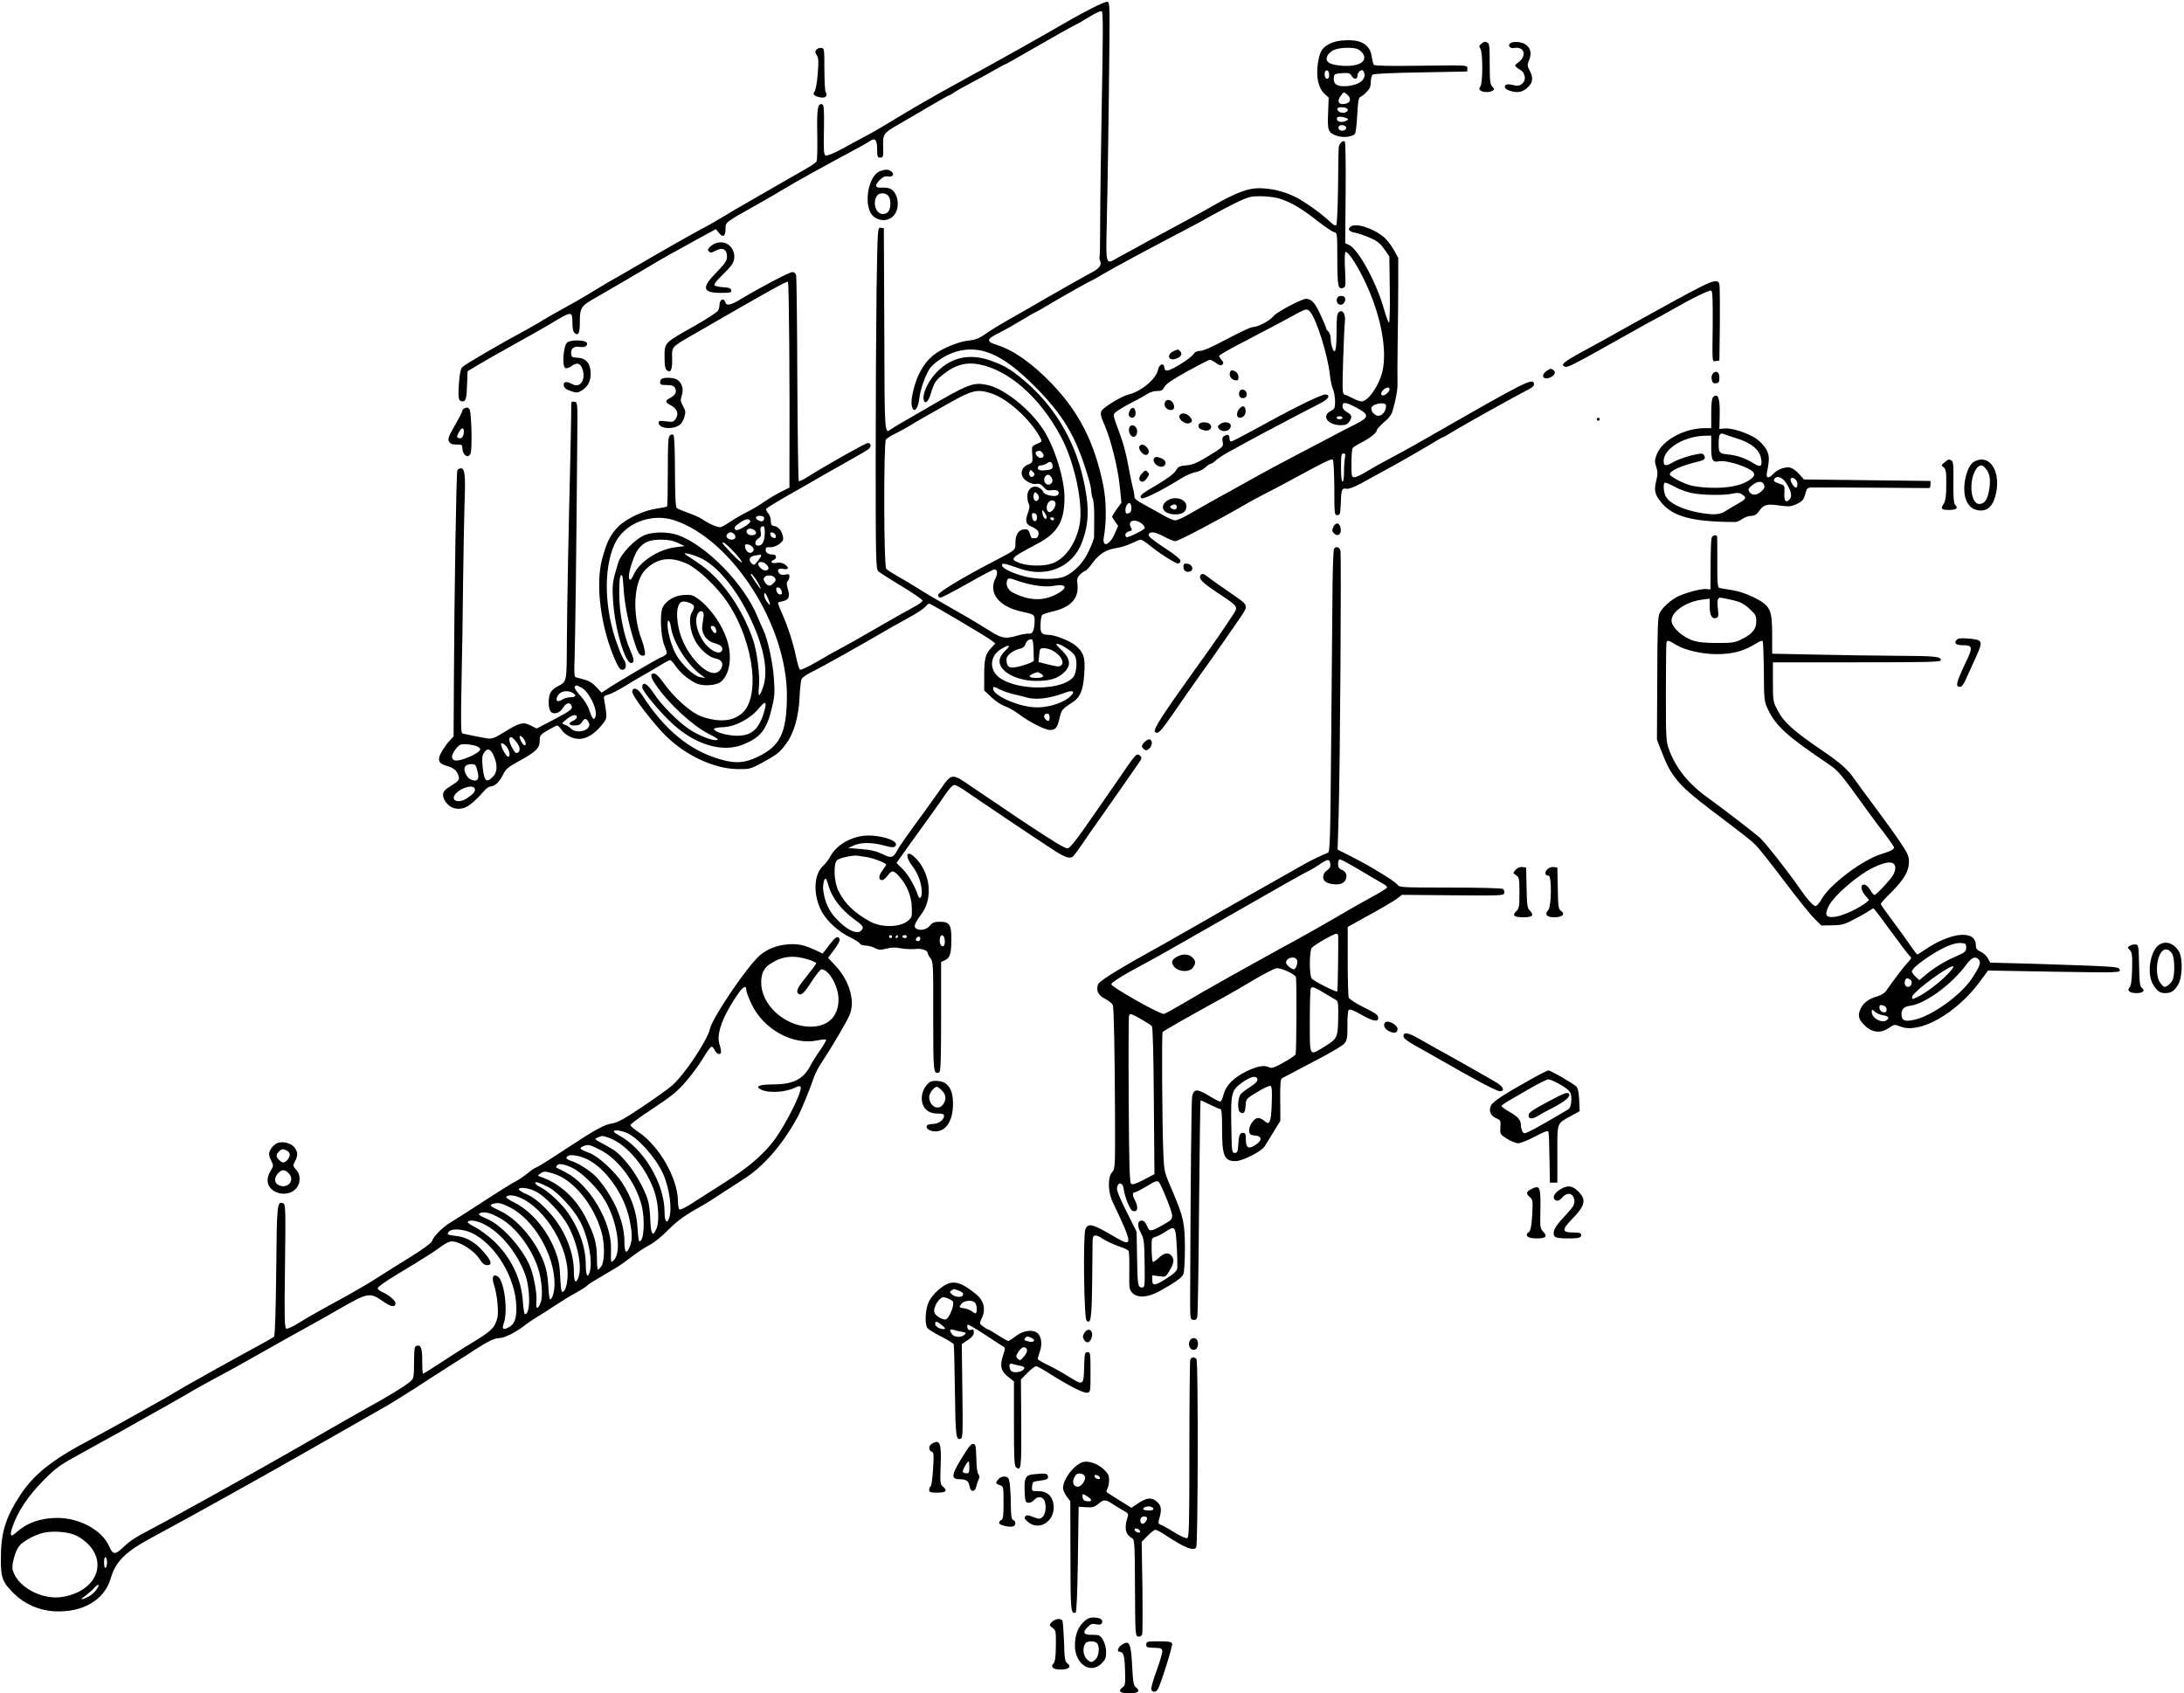 <?xml version="1.0" standalone="no"?>
<!DOCTYPE svg PUBLIC "-//W3C//DTD SVG 20010904//EN"
 "http://www.w3.org/TR/2001/REC-SVG-20010904/DTD/svg10.dtd">
<svg version="1.0" xmlns="http://www.w3.org/2000/svg"
 width="1469pt" height="1139pt" viewBox="0 0 1469 1139"
 preserveAspectRatio="xMidYMid meet">
<g transform="translate(0,1139) scale(0.1,-0.1)"
fill="#000000" stroke="none">
<path d="M7339 11332 c-52 -27 -112 -59 -134 -72 -210 -122 -471 -268 -730
-410 -184 -100 -360 -202 -495 -285 -47 -29 -123 -73 -170 -97 -47 -25 -120
-65 -163 -88 -43 -23 -84 -39 -93 -36 -13 5 -15 30 -12 173 2 136 0 167 -11
171 -31 10 -37 -24 -34 -200 2 -95 0 -178 -5 -185 -4 -6 -34 -27 -67 -46 -126
-72 -401 -230 -433 -249 -19 -10 -77 -45 -130 -77 -53 -32 -120 -70 -148 -84
-49 -25 -283 -158 -469 -267 -49 -29 -119 -69 -155 -89 -36 -21 -96 -57 -135
-81 -38 -24 -114 -67 -169 -97 -54 -29 -110 -62 -125 -71 -14 -10 -62 -38
-106 -62 -201 -108 -431 -243 -446 -260 -11 -12 -18 -48 -22 -109 -7 -101 -3
-121 24 -121 23 0 28 21 31 124 l3 79 60 36 c58 35 174 101 360 204 50 28 127
72 171 99 108 64 114 63 114 -11 0 -39 5 -63 15 -71 25 -21 35 -1 35 70 0 100
7 111 102 165 111 64 252 146 368 215 100 60 144 84 330 186 l115 63 21 -26
c27 -34 44 -23 44 27 0 46 -5 42 205 160 72 40 157 90 190 110 66 41 294 167
450 250 55 29 112 61 126 71 35 25 49 9 49 -58 0 -46 3 -53 20 -53 21 0 23 6
20 82 -2 71 5 83 78 126 37 21 133 78 214 125 81 48 150 87 154 87 3 0 18 8
32 19 15 10 70 41 122 68 52 28 124 67 158 87 35 20 66 36 69 36 2 0 64 35
136 77 147 85 339 193 344 193 2 0 37 21 79 46 53 32 79 43 86 36 8 -8 7 -190
-1 -604 -6 -326 -11 -694 -11 -817 0 -123 -2 -226 -4 -229 -3 -2 -1 -15 4 -28
12 -30 -8 -52 -72 -85 -24 -12 -146 -81 -273 -154 -126 -73 -246 -142 -265
-152 -80 -46 -118 -69 -165 -102 -39 -27 -64 -37 -112 -42 -61 -6 -166 -48
-224 -90 -58 -41 -108 -116 -134 -203 -26 -87 -31 -141 -15 -166 16 -24 37 11
44 74 8 60 37 144 67 193 26 41 110 97 178 117 163 48 312 -15 519 -221 201
-200 285 -339 367 -608 14 -44 25 -92 25 -107 0 -15 5 -39 11 -55 6 -15 10
-75 9 -133 -1 -58 -1 -113 -1 -123 0 -9 -15 -50 -34 -90 -35 -79 -99 -146
-165 -175 -48 -22 -187 -21 -270 1 -85 23 -150 55 -150 74 0 18 11 16 120 -22
179 -63 354 10 417 175 50 133 52 244 7 438 -59 256 -196 484 -390 648 -91 78
-140 107 -232 139 -138 48 -257 24 -354 -71 -58 -56 -102 -143 -96 -188 6 -40
31 -22 48 34 24 78 32 92 94 139 73 57 144 76 227 61 202 -37 411 -219 554
-485 95 -175 155 -468 125 -603 -28 -127 -99 -223 -186 -253 -56 -19 -160 -17
-216 4 -69 27 -64 32 117 128 139 73 185 151 185 312 0 127 -66 339 -143 458
-88 136 -262 275 -374 299 -98 21 -125 11 -443 -175 -63 -37 -131 -76 -150
-87 -19 -11 -44 -27 -55 -34 -46 -33 -45 -54 -47 669 l-3 682 -21 3 c-21 3
-21 2 -28 -415 -3 -230 -6 -747 -6 -1149 0 -681 2 -732 18 -747 9 -8 80 -54
157 -100 77 -47 140 -90 140 -97 0 -7 -27 -27 -60 -44 -49 -26 -247 -139 -401
-228 -16 -9 -56 -31 -89 -49 -33 -17 -106 -58 -163 -92 -61 -35 -107 -56 -112
-51 -5 5 -16 43 -25 84 -20 96 -56 207 -95 294 -17 38 -29 71 -27 73 3 2 15 6
28 8 44 9 54 28 39 80 -10 35 -10 49 -1 58 6 6 11 19 11 30 0 15 -5 17 -28 12
-20 -4 -33 -1 -41 9 -19 22 -4 36 29 29 36 -7 40 10 7 32 -16 10 -35 13 -55 9
-33 -7 -46 9 -17 20 22 8 18 36 -4 36 -33 0 -51 11 -51 32 0 15 6 19 28 17 17
-2 41 6 61 20 28 21 32 28 27 54 -8 38 -31 65 -60 69 -16 2 -21 10 -21 34 0
18 -8 41 -18 52 -11 12 -16 25 -13 30 3 5 68 45 143 88 76 43 190 108 253 145
63 36 150 85 193 109 42 23 87 50 99 59 21 18 18 41 -6 41 -14 0 -299 -161
-394 -222 -34 -22 -66 -38 -69 -34 -4 3 -8 311 -10 684 -1 372 -5 687 -8 700
-3 13 -13 22 -25 22 -20 0 -212 -101 -337 -176 -79 -49 -108 -54 -116 -24 -7
28 -37 15 -37 -17 0 -13 -4 -32 -10 -42 -5 -10 -75 -56 -156 -102 -208 -117
-204 -113 -204 -209 0 -58 4 -81 15 -90 26 -22 38 3 36 78 -2 81 -6 76 134
157 538 311 638 366 645 359 7 -7 13 -672 10 -1271 l0 -113 -61 -30 c-33 -17
-81 -46 -107 -64 -26 -19 -76 -49 -112 -67 -36 -18 -86 -47 -113 -65 -26 -18
-56 -36 -67 -39 -18 -6 -78 19 -130 55 -14 9 -54 27 -90 40 -36 13 -70 27 -77
32 -9 7 -12 75 -13 246 0 134 -4 240 -10 246 -6 6 -15 5 -24 -3 -12 -10 -14
-52 -14 -242 0 -127 -2 -232 -5 -235 -3 -3 -31 -9 -64 -14 -91 -12 -205 -65
-262 -120 -56 -56 -79 -103 -111 -220 -46 -174 -9 -461 88 -680 26 -59 37 -71
59 -63 17 7 17 43 -2 69 -8 12 -26 51 -39 89 -90 237 -99 512 -24 681 62 142
247 217 405 164 388 -129 757 -705 756 -1180 -1 -249 -44 -338 -197 -411 -86
-41 -147 -46 -242 -19 -210 57 -383 198 -537 438 -29 44 -59 53 -65 21 -4 -24
139 -212 227 -299 135 -133 326 -221 481 -223 82 -1 88 0 165 42 99 54 118 68
160 125 54 69 86 181 93 311 2 61 9 118 14 128 5 9 30 28 56 41 83 41 338 184
552 309 19 11 60 34 90 50 78 42 123 72 139 91 7 9 17 16 21 16 11 0 389 -224
420 -248 l25 -20 -27 -29 c-40 -42 -48 -74 -48 -185 l0 -102 48 -45 c26 -26
66 -52 89 -60 23 -8 67 -32 97 -55 69 -52 176 -106 207 -106 39 0 50 14 65 76
13 59 18 65 84 107 56 36 76 84 83 194 8 111 -3 145 -61 193 -38 31 -138 70
-181 70 -45 0 -55 14 -52 72 1 29 6 57 11 62 4 4 36 15 70 23 122 28 178 88
167 182 -4 37 -1 48 19 68 13 12 28 23 33 23 6 0 29 25 51 55 45 61 91 89 165
100 27 4 71 18 97 31 26 13 53 24 61 24 7 0 31 -15 53 -33 61 -51 178 -127
197 -127 10 0 17 8 17 18 0 11 -39 43 -110 89 -80 53 -108 76 -104 88 9 23 45
18 105 -15 30 -16 63 -30 74 -30 21 0 280 136 485 255 36 20 94 52 130 70 36
18 101 52 145 76 242 132 291 156 300 147 5 -5 9 -87 10 -191 0 -175 1 -182
20 -182 18 0 20 8 23 70 3 102 7 113 36 108 16 -4 51 9 103 37 43 24 101 55
128 70 83 44 276 154 348 198 37 23 70 42 74 42 3 0 38 20 77 44 73 44 417
236 494 275 30 15 42 27 40 39 -9 42 -37 28 -803 -411 -38 -22 -111 -61 -161
-88 -50 -26 -121 -66 -158 -88 -36 -23 -75 -41 -86 -41 -19 0 -20 7 -20 93 0
50 4 97 8 103 4 6 27 21 52 34 61 30 110 68 110 85 0 7 22 31 48 54 33 27 52
52 59 78 23 78 35 149 33 188 -1 22 -1 141 1 265 2 124 4 304 4 400 l0 175
-29 53 c-17 29 -45 67 -63 83 -73 63 -191 102 -228 75 -24 -18 -12 -34 33 -42
20 -4 65 -19 98 -34 48 -21 69 -38 95 -76 l34 -49 3 -222 c2 -123 -1 -223 -5
-223 -5 0 -21 44 -36 97 -50 176 -171 397 -234 426 l-25 11 3 338 c2 186 -1
341 -5 345 -13 14 -41 -14 -42 -43 -1 -16 -3 -136 -4 -266 -2 -131 -7 -243
-11 -250 -6 -9 -17 -4 -41 19 -60 57 -182 144 -243 172 -77 36 -153 54 -235
55 -74 1 -154 -29 -301 -112 -46 -27 -122 -69 -169 -94 -184 -98 -447 -242
-488 -265 -74 -44 -74 -45 -68 219 6 254 14 771 18 1218 3 257 1 285 -13 288
-9 2 -59 -19 -110 -46z m1264 -1277 c75 -22 155 -69 257 -150 52 -41 104 -75
115 -77 19 -3 20 -11 20 -180 0 -183 5 -208 41 -194 15 6 16 19 11 121 -4 67
-2 117 3 120 13 8 65 -66 116 -168 119 -235 170 -492 130 -645 -25 -94 -96
-192 -138 -192 -10 0 -36 9 -56 20 -20 10 -45 22 -56 25 -17 5 -18 17 -12 228
4 122 9 240 12 262 6 51 -15 86 -40 66 -13 -11 -16 -35 -16 -130 0 -127 -10
-164 -29 -110 -6 17 -11 47 -11 64 0 18 -7 38 -15 45 -8 7 -15 17 -15 22 0 6
-18 47 -39 93 -37 80 -60 105 -97 105 -28 0 -198 -90 -218 -116 -22 -30 -106
-74 -139 -74 -14 0 -91 -36 -173 -80 -96 -51 -160 -80 -180 -80 -22 0 -36 -7
-47 -23 -17 -26 -139 -103 -172 -109 -15 -2 -21 3 -23 20 -5 35 -35 23 -43
-16 -12 -61 -116 -147 -199 -166 -45 -10 -171 -87 -181 -110 -9 -19 -5 -37 20
-94 43 -98 90 -287 103 -415 l11 -108 -31 -43 c-18 -25 -32 -47 -32 -51 0 -3
9 -18 21 -34 l20 -28 -24 -55 c-35 -79 -86 -93 -72 -19 18 102 17 240 -4 345
-57 285 -161 491 -344 683 -133 138 -258 227 -372 263 -75 23 -71 39 21 84 30
15 96 52 145 82 49 30 92 54 95 54 2 0 37 20 77 44 88 53 288 166 294 166 2 0
45 24 96 54 83 48 238 132 547 294 58 30 135 72 171 93 37 21 109 59 160 84
85 41 99 45 168 45 42 0 98 -7 124 -15z m209 -762 c42 -47 119 -292 133 -423
3 -35 13 -80 21 -98 8 -19 14 -56 14 -83 0 -44 -3 -50 -30 -64 -64 -33 -19
-95 69 -95 30 0 44 6 55 22 23 32 20 47 -14 66 -19 11 -30 25 -30 40 0 31 23
28 95 -11 87 -46 85 -64 -7 -110 -40 -20 -134 -68 -208 -108 -74 -39 -189 -99
-255 -134 -66 -34 -174 -93 -240 -130 -66 -37 -169 -95 -229 -127 -60 -33
-142 -80 -183 -104 -41 -24 -85 -44 -98 -44 -12 0 -48 15 -78 33 -30 17 -87
49 -126 70 -54 29 -71 42 -71 59 0 12 -4 35 -9 52 -5 17 -19 84 -31 149 -11
65 -34 155 -51 200 -58 157 -56 147 -29 169 14 11 59 38 100 59 41 21 89 47
105 58 17 12 46 21 67 21 30 0 39 5 50 27 9 20 53 49 153 105 77 42 146 78
153 78 7 0 26 -10 42 -22 23 -17 33 -19 42 -10 9 9 8 16 -5 30 -9 10 -17 23
-17 28 0 5 60 40 133 78 186 97 334 175 392 208 59 32 67 33 87 11z m523 -543
c-10 -11 -24 -20 -32 -20 -21 0 -15 27 9 44 30 22 48 3 23 -24z m-2673 -4
c111 -33 270 -177 337 -304 11 -21 9 -24 -24 -38 -36 -15 -36 -15 -32 -70 4
-54 4 -55 -29 -69 -38 -15 -52 -51 -35 -84 16 -28 66 -53 94 -46 16 4 29 -1
46 -21 19 -22 29 -25 57 -21 36 6 58 -13 38 -33 -16 -16 -92 1 -97 21 -3 10
-17 24 -31 30 -39 18 -76 -10 -76 -57 0 -19 4 -44 10 -54 7 -13 5 -31 -7 -63
-20 -54 -13 -74 31 -92 18 -8 36 -21 39 -30 8 -21 -2 -45 -19 -45 -8 0 -17 0
-21 -1 -4 0 -11 14 -16 30 -6 24 -13 31 -32 31 -41 0 -65 -33 -65 -88 0 -54 6
-48 -139 -124 -221 -115 -381 -212 -381 -230 0 -10 7 -18 16 -18 8 0 90 43
182 95 92 52 173 95 180 95 21 0 25 -26 8 -59 -51 -98 23 -193 177 -225 84
-18 87 -20 86 -64 -2 -64 -13 -87 -39 -84 -13 1 -47 -4 -76 -13 -82 -24 -106
-20 -189 33 -108 67 -174 106 -302 178 -61 35 -142 83 -180 107 -37 24 -98 60
-135 81 -36 20 -71 43 -77 50 -17 20 -18 851 -2 870 7 8 35 26 64 40 29 14 70
37 92 50 22 14 67 40 100 59 33 19 108 61 166 94 156 88 190 97 281 69z m2660
-96 c-4 -36 -35 -64 -61 -55 -24 7 -45 40 -35 56 9 16 46 28 74 26 20 -2 24
-7 22 -27z m-292 -70 c0 -5 -9 -10 -20 -10 -11 0 -20 5 -20 10 0 6 9 10 20 10
11 0 20 -4 20 -10z m-2022 -232 c18 -18 14 -38 -8 -38 -23 0 -46 36 -27 43 19
8 22 8 35 -5z m2038 -39 c-3 -17 -6 -60 -6 -95 0 -36 -4 -64 -10 -64 -6 0 -10
38 -10 95 0 81 2 95 16 95 13 0 15 -7 10 -31z m-1966 -60 c0 -12 -11 -18 -37
-21 -21 -3 -44 -3 -50 0 -22 7 -14 32 10 32 12 0 31 7 41 15 22 16 36 6 36
-26z m-128 -61 c-9 -9 -15 -9 -23 -1 -7 7 -9 20 -5 29 6 16 8 16 23 1 13 -13
15 -19 5 -29z m121 -10 c14 -21 2 -48 -22 -48 -24 0 -37 36 -20 56 14 17 28
14 42 -8z m-86 -142 c-4 -9 -11 -16 -17 -16 -15 0 -24 26 -16 47 6 15 8 15 23
1 9 -9 13 -24 10 -32z m113 -35 c0 -26 -29 -61 -45 -55 -20 8 -19 48 0 68 19
18 45 11 45 -13z m510 -30 c0 -20 -6 -30 -20 -34 -16 -4 -20 0 -20 22 0 29 18
54 32 45 4 -3 8 -18 8 -33z m-570 -59 c0 -27 -25 -5 -28 24 -3 28 -3 28 12 9
8 -11 16 -26 16 -33z m-65 -2 c0 -36 -29 -33 -33 3 -3 23 0 28 15 25 12 -2 18
-12 18 -28z m-1835 -4 c0 -8 -4 -18 -10 -21 -13 -8 -52 14 -45 26 10 15 55 11
55 -5z m1950 -6 c0 -5 -4 -10 -9 -10 -6 0 -13 5 -16 10 -3 6 1 10 9 10 9 0 16
-4 16 -10z m-2043 -16 c5 -14 -83 -67 -97 -59 -18 11 -11 24 28 50 38 26 62
29 69 9z m2616 -5 c22 -12 37 -28 37 -41 0 -11 -116 -68 -124 -61 -14 14 -5
33 18 39 21 5 23 9 14 24 -24 39 10 62 55 39z m-2519 -80 c-3 -55 -16 -79 -45
-79 -26 0 -24 32 2 48 16 10 20 20 16 42 -6 29 -1 40 18 40 7 0 10 -18 9 -51z
m-62 17 c10 -16 -1 -26 -28 -26 -28 0 -44 28 -24 40 15 9 41 2 52 -14z m-142
-21 c14 -17 5 -35 -19 -35 -26 0 -44 23 -29 38 16 16 33 15 48 -3z m278 -9 c3
-13 -1 -17 -14 -14 -11 2 -20 11 -22 22 -3 13 1 17 14 14 11 -2 20 -11 22 -22z
m-285 -105 c32 -33 57 -65 57 -73 0 -7 -29 18 -65 55 -36 38 -65 70 -65 73 0
15 24 -3 73 -55z m131 27 c8 -13 7 -21 -2 -30 -17 -17 -46 1 -50 31 -3 18 1
22 19 19 12 -2 27 -11 33 -20z m56 -55 c0 -5 -11 -21 -24 -38 -23 -28 -26 -29
-42 -13 -22 22 -12 46 23 51 15 2 31 5 36 6 4 0 7 -2 7 -6z m34 -59 c20 -20
20 -33 1 -41 -18 -6 -55 23 -55 44 0 18 35 17 54 -3z m-56 -123 c13 -23 21
-41 18 -41 -5 0 -66 88 -66 97 0 13 27 -19 48 -56z m112 34 c10 -13 10 -19 -5
-35 -23 -26 -40 -25 -59 2 -11 16 -13 25 -4 35 14 18 53 16 68 -2z m1641 -24
c87 -29 179 -42 234 -32 94 18 102 -15 15 -59 -89 -45 -184 -40 -291 16 -29
15 -46 52 -35 79 7 19 12 19 77 -4z m-1593 -69 c3 -19 -1 -23 -15 -20 -10 2
-19 14 -21 26 -3 19 1 23 15 20 10 -2 19 -14 21 -26z m-92 -47 c19 -47 17 -55
-6 -25 -18 23 -27 60 -14 60 3 0 12 -16 20 -35z m1786 -340 c0 -36 1 -70 2
-77 1 -13 -104 -48 -145 -48 -28 0 -39 15 -39 56 0 27 44 60 92 71 16 3 30 14
34 27 7 23 22 36 42 36 8 0 12 -20 14 -65z m220 6 c26 -16 51 -39 57 -50 19
-34 13 -115 -9 -144 -71 -90 -362 -96 -491 -10 -78 52 -75 151 7 199 55 32 67
26 25 -13 -17 -15 -34 -42 -37 -59 -14 -74 106 -144 246 -144 92 0 144 16 186
56 53 50 45 97 -30 165 -42 38 -14 38 46 0z m-85 -21 c44 -27 70 -67 56 -89
-12 -18 -25 -18 -103 2 l-55 14 4 39 c1 21 5 42 8 47 8 14 58 7 90 -13z m-86
-151 c11 -5 17 -14 14 -20 -8 -12 -82 -12 -89 0 -5 7 22 23 52 30 2 1 12 -4
23 -10z m-273 -108 c20 -10 62 -24 92 -31 30 -7 68 -16 84 -21 62 -19 158 -7
258 31 60 23 75 7 29 -31 -53 -44 -159 -73 -240 -66 -115 9 -271 81 -271 124
0 17 4 17 48 -6z m332 -186 c0 -28 -12 -32 -30 -10 -14 16 -6 35 16 35 8 0 14
-10 14 -25z"/>
<path d="M8994 9385 c-9 -23 3 -45 25 -45 20 0 37 32 26 50 -9 15 -45 12 -51
-5z"/>
<path d="M7893 9028 c-46 -22 -37 -65 10 -53 37 10 53 31 37 50 -14 17 -17 17
-47 3z"/>
<path d="M8273 8884 c-8 -22 9 -48 36 -52 17 -3 21 2 21 22 0 15 -8 30 -19 36
-26 14 -31 13 -38 -6z"/>
<path d="M8337 8756 c-10 -26 4 -47 27 -44 15 2 21 10 21 28 0 29 -38 41 -48
16z"/>
<path d="M8765 8674 c-131 -66 -160 -82 -362 -192 -62 -34 -117 -62 -123 -62
-5 0 -10 8 -10 18 0 27 -10 33 -32 21 -16 -8 -19 -17 -14 -42 6 -31 4 -33 -92
-92 -78 -48 -108 -61 -151 -65 -47 -4 -57 -9 -71 -34 -10 -19 -52 -51 -115
-89 -118 -69 -134 -82 -118 -98 11 -11 138 52 271 135 30 19 71 36 92 40 22 3
51 17 66 31 15 14 32 25 37 25 6 0 22 11 36 24 15 13 49 36 76 51 133 74 381
206 470 252 55 28 125 64 155 80 56 28 72 56 35 60 -11 1 -78 -27 -150 -63z"/>
<path d="M7836 8685 c-8 -22 3 -43 26 -51 30 -9 44 10 30 41 -13 28 -46 34
-56 10z"/>
<path d="M8337 8642 c-23 -26 -22 -62 2 -62 25 0 43 24 39 51 -4 30 -21 34
-41 11z"/>
<path d="M7598 8626 c-8 -20 -8 -30 0 -38 19 -19 44 -1 40 29 -4 36 -25 40
-40 9z"/>
<path d="M7933 8593 c-8 -21 33 -55 60 -51 29 4 32 23 8 47 -25 25 -59 27 -68
4z"/>
<path d="M8063 8534 c-7 -19 4 -31 38 -39 33 -8 58 17 39 40 -17 20 -69 19
-77 -1z"/>
<path d="M8205 8536 c-16 -12 -17 -16 -6 -30 17 -20 55 -21 71 -1 30 36 -24
61 -65 31z"/>
<path d="M7595 8510 c-8 -26 12 -62 33 -58 21 4 28 44 12 64 -17 20 -38 18
-45 -6z"/>
<path d="M7663 8385 c-6 -18 23 -55 44 -55 22 0 27 29 8 50 -22 24 -43 26 -52
5z"/>
<path d="M7767 8313 c-26 -25 21 -74 57 -60 19 8 21 31 4 45 -19 14 -53 23
-61 15z"/>
<path d="M7681 8206 c-25 -26 -23 -56 3 -56 9 0 23 12 32 26 15 22 15 27 2 40
-12 13 -17 11 -37 -10z"/>
<path d="M7846 8019 c-51 -40 -18 -89 61 -89 47 0 73 19 73 55 0 51 -85 73
-134 34z m69 -39 c0 -18 -16 -22 -35 -10 -13 9 -13 11 0 20 19 12 35 8 35 -10z"/>
<path d="M8955 11101 c-53 -24 -72 -47 -84 -101 -24 -103 -9 -197 37 -240 l29
-26 -4 -105 c-5 -119 0 -132 61 -153 40 -14 99 -7 119 13 6 6 13 63 16 128 5
91 9 117 21 121 8 3 27 18 42 33 21 21 28 37 28 67 0 22 6 44 13 50 7 6 132
12 322 15 171 3 311 6 313 6 1 1 2 10 2 22 0 21 -1 21 -310 17 -210 -3 -314
-1 -319 6 -5 6 -11 32 -15 57 -7 50 -32 80 -79 98 -45 17 -147 13 -192 -8z
m178 -42 c14 -6 30 -21 37 -34 29 -54 -42 -88 -158 -76 -76 8 -101 28 -84 65
6 14 26 32 44 40 40 17 128 20 161 5z m-193 -175 c0 -15 -6 -24 -15 -24 -15 0
-21 40 -9 53 12 11 24 -3 24 -29z m238 7 c7 -45 -56 -81 -139 -81 -53 0 -73
19 -67 63 3 19 10 22 55 25 44 3 53 0 63 -17 13 -26 40 -27 40 -3 0 21 20 44
35 39 5 -2 11 -14 13 -26z m-116 -138 c35 -31 18 -63 -33 -63 -28 0 -34 25
-12 54 22 30 22 30 45 9z m3 -103 c0 -19 -41 -25 -60 -10 -22 18 -8 32 28 28
20 -2 32 -8 32 -18z m-1 -58 c12 -7 -15 -22 -41 -22 -24 0 -38 14 -28 30 6 9
47 4 69 -8z m-9 -62 c0 -18 -33 -26 -47 -12 -6 6 -7 15 -3 22 10 16 50 8 50
-10z"/>
<path d="M9964 11096 c-16 -13 -17 -18 -6 -35 7 -13 12 -59 12 -126 0 -67 -5
-113 -12 -125 -11 -17 -10 -22 2 -30 19 -12 61 -12 80 0 12 8 12 11 -3 28 -14
16 -17 40 -17 154 0 115 -2 137 -16 142 -20 8 -17 8 -40 -8z"/>
<path d="M10160 11100 c-22 -13 -5 -38 23 -33 67 13 89 -48 35 -92 -32 -25
-33 -26 -13 -41 11 -8 25 -18 32 -22 6 -4 14 -19 18 -34 9 -37 -26 -73 -63
-63 -50 12 -66 10 -70 -6 -2 -11 8 -20 29 -28 50 -17 85 -13 117 14 41 34 48
68 23 116 -19 37 -20 42 -5 77 18 45 8 83 -28 105 -26 16 -77 20 -98 7z"/>
<path d="M5491 11056 c-10 -12 -9 -19 3 -38 12 -19 13 -41 6 -126 -4 -56 -14
-109 -21 -118 -15 -19 -4 -30 39 -39 34 -7 52 11 35 37 -4 7 -8 76 -8 153 0
134 -1 140 -21 143 -11 2 -26 -4 -33 -12z"/>
<path d="M5920 10239 c-86 -32 -116 -248 -43 -306 50 -40 120 -28 148 27 28
55 11 136 -36 160 -11 6 -36 10 -56 8 -47 -4 -53 14 -16 51 22 21 36 28 55 24
33 -6 47 15 23 34 -21 15 -39 15 -75 2z m54 -165 c19 -19 20 -82 2 -106 -14
-19 -43 -23 -62 -10 -33 22 -40 85 -13 118 15 19 54 18 73 -2z"/>
<path d="M4783 9736 c-23 -20 -26 -27 -15 -37 10 -11 19 -10 46 5 46 25 76 9
76 -39 0 -29 -11 -45 -70 -106 -103 -104 -96 -139 28 -139 65 0 73 2 70 18 -2
13 -15 18 -53 20 -28 2 -54 7 -59 13 -6 5 11 28 45 61 29 28 62 63 71 77 43
63 0 151 -72 151 -27 0 -48 -8 -67 -24z"/>
<path d="M11420 9451 c-52 -26 -219 -117 -370 -201 -151 -85 -333 -186 -404
-224 -130 -71 -152 -90 -121 -102 19 -8 52 9 388 198 125 70 229 128 231 128
2 0 41 22 87 48 148 85 268 144 280 137 8 -5 10 -72 9 -229 -3 -269 -5 -248
23 -244 l22 3 3 245 c1 135 0 255 -3 268 -8 33 -38 28 -145 -27z"/>
<path d="M3816 9087 c-27 -19 -37 -164 -13 -173 9 -3 28 3 42 14 36 28 63 18
75 -28 19 -69 -20 -122 -70 -94 -39 21 -62 18 -58 -8 2 -17 15 -27 46 -38 38
-13 46 -13 69 0 47 27 68 66 66 122 -2 65 -33 100 -90 102 -32 1 -39 5 -41 24
-5 35 17 55 53 49 38 -6 60 5 52 27 -8 20 -105 22 -131 3z"/>
<path d="M10402 8894 c-40 -28 -24 -62 22 -44 32 12 44 38 25 51 -19 12 -21
11 -47 -7z"/>
<path d="M11520 8876 c-7 -10 -10 -26 -6 -42 5 -19 12 -25 29 -22 18 2 22 9
22 38 0 39 -23 52 -45 26z"/>
<path d="M4453 8843 c-7 -2 -13 -13 -13 -24 0 -16 7 -19 45 -19 34 0 47 -5 55
-19 14 -26 3 -49 -31 -67 -37 -19 -37 -30 1 -49 44 -23 57 -57 36 -90 -16 -24
-21 -25 -66 -19 -42 5 -50 4 -50 -9 0 -36 78 -49 130 -22 20 10 33 28 42 56
11 37 10 46 -8 78 -17 31 -19 41 -8 71 14 41 2 83 -29 105 -21 14 -78 19 -104
8z"/>
<path d="M11522 8718 c-8 -8 -12 -47 -12 -110 l0 -98 -43 0 c-137 0 -287 -81
-323 -176 -15 -39 -15 -50 -4 -84 11 -33 11 -50 0 -94 -15 -65 -10 -91 31
-142 78 -99 212 -135 502 -135 9 0 30 9 46 20 16 12 43 21 59 21 23 0 36 8 52
30 34 47 51 52 137 40 70 -9 80 -8 120 11 37 18 45 28 55 65 11 40 15 44 43
45 68 1 752 -3 775 -4 20 -2 25 3 25 23 l0 25 -426 5 -425 5 -33 37 c-17 20
-45 39 -60 43 -34 7 -88 -13 -115 -44 -30 -33 -50 -28 -41 12 18 89 17 115 -6
157 -13 22 -43 54 -67 70 -58 38 -162 72 -209 68 l-38 -3 2 94 c3 113 -12 152
-45 119z m167 -279 c91 -29 146 -75 156 -132 11 -55 -4 -64 -51 -33 -49 32
-113 54 -168 59 -60 5 -66 12 -66 67 0 67 7 81 33 71 12 -5 55 -19 96 -32z
m-179 -57 c0 -87 9 -104 51 -95 36 7 119 -13 187 -44 69 -32 68 -57 -3 -95
-62 -33 -167 -46 -288 -36 -70 6 -103 15 -155 40 -37 18 -68 38 -70 45 -7 24
72 60 197 90 37 9 46 20 32 42 -8 13 -19 13 -83 -2 -40 -10 -93 -29 -117 -42
-57 -33 -71 -32 -71 4 0 83 137 167 278 170 l42 1 0 -78z m504 -241 c33 -51
41 -87 26 -106 -26 -32 -41 -18 -38 37 3 51 2 53 -29 63 -39 13 -47 20 -38 34
15 25 55 11 79 -28z m76 -6 c0 -14 -4 -25 -10 -25 -14 0 -43 48 -35 60 11 18
45 -8 45 -35z m-718 -60 c71 -16 222 -19 283 -5 31 7 45 6 63 -6 32 -21 28
-30 -25 -60 -27 -15 -64 -37 -84 -50 -41 -28 -85 -30 -191 -10 -110 22 -189
61 -214 108 -14 24 -18 80 -8 91 4 3 30 -7 60 -23 29 -17 81 -37 116 -45z
m494 53 c5 -17 0 -28 -21 -45 -31 -27 -63 -27 -79 0 -9 15 -6 22 19 43 38 30
71 31 81 2z"/>
<path d="M3842 8658 c1 -18 -2 -159 -5 -313 -14 -571 -22 -988 -24 -1255 -2
-305 3 -281 -72 -322 -17 -9 -36 -29 -41 -43 -14 -37 -12 -98 3 -120 19 -25
64 -12 85 25 19 33 46 39 56 13 9 -23 -3 -32 -126 -97 l-108 -56 -41 20 c-50
26 -73 20 -180 -46 -62 -38 -80 -45 -109 -41 -39 6 -148 28 -169 33 -11 4 -12
59 -7 327 4 177 9 494 11 703 3 210 7 450 10 533 7 175 1 221 -25 221 -10 0
-21 -7 -24 -16 -7 -18 -20 -822 -23 -1403 l-2 -384 -24 -26 c-14 -14 -37 -46
-52 -70 -36 -59 -29 -86 28 -102 50 -14 73 -34 82 -71 6 -24 1 -30 -49 -62
-47 -30 -56 -41 -56 -64 0 -34 37 -78 74 -88 64 -16 110 11 205 119 13 15 31
27 41 27 27 0 60 31 84 80 18 37 34 51 106 90 116 64 140 88 140 137 0 36 3
40 54 71 30 17 59 32 64 32 5 0 17 -11 26 -25 25 -38 75 -65 121 -65 50 0 101
31 150 90 35 42 37 48 31 95 -3 27 -9 62 -12 77 -5 24 -2 28 28 36 19 5 65 29
103 52 39 24 99 60 135 80 36 20 88 51 116 68 28 18 56 32 61 32 6 0 23 -18
38 -41 31 -44 81 -87 134 -114 45 -23 141 -17 172 11 55 48 73 155 45 259 -29
109 -113 233 -200 297 -36 26 -47 29 -98 26 -60 -4 -115 -36 -140 -81 -21 -38
-15 -193 10 -257 21 -51 21 -56 5 -67 -9 -7 -20 -13 -24 -13 -9 0 -310 -176
-363 -213 l-40 -26 -35 38 c-24 26 -51 43 -81 50 -25 7 -51 14 -58 16 -10 4
-11 35 -7 137 4 115 12 716 18 1488 2 224 2 225 -20 228 -19 3 -22 -1 -21 -30z
m825 -1344 c3 -8 -3 -26 -12 -41 -25 -38 -15 -126 21 -193 32 -58 91 -110 136
-119 44 -9 57 -34 38 -69 -34 -59 -114 -26 -196 82 -59 77 -93 168 -99 260 -4
64 9 103 34 109 23 5 72 -13 78 -29z m66 -64 c-2 -14 -5 -43 -9 -65 -8 -54 26
-105 78 -120 45 -12 63 -28 55 -49 -16 -41 -99 7 -139 81 -33 59 -43 118 -29
156 14 36 47 34 44 -3z m-219 -85 c15 -99 116 -256 206 -318 l25 -18 -35 6
c-43 7 -126 86 -164 155 -29 53 -56 148 -56 198 0 47 16 31 24 -23z m301 -6
c9 -29 -4 -38 -21 -15 -18 25 -18 36 0 36 8 0 18 -9 21 -21z m-906 -393 c53
-28 112 -147 96 -197 -9 -28 -21 -16 -41 43 -10 32 -34 70 -61 99 -25 27 -42
53 -38 58 8 14 11 14 44 -3z m-58 -36 c29 -16 23 -30 -14 -30 -18 0 -43 -7
-56 -16 -33 -23 -50 -4 -27 30 18 28 61 35 97 16z m29 -163 c0 -8 -11 -19 -25
-25 -36 -16 -31 -32 10 -32 26 0 39 6 51 25 17 27 28 25 44 -5 26 -48 -77 -83
-119 -41 -10 10 -29 22 -42 26 -23 8 -23 8 11 36 36 31 70 38 70 16z m-354
-152 c8 -13 13 -29 9 -35 -7 -12 -26 9 -38 43 -9 26 10 21 29 -8z m-64 -2 c31
-35 40 -63 28 -79 -16 -18 -26 -11 -51 37 -26 53 -11 81 23 42z m-249 -45 c9
-5 17 -13 17 -18 0 -26 -141 -87 -173 -74 -10 3 -17 14 -17 23 0 22 36 74 57
82 21 8 90 0 116 -13z m190 5 c24 -27 33 -73 14 -73 -12 0 -47 64 -47 85 0 11
18 4 33 -12z m-83 -65 c28 -61 26 -113 -5 -143 -44 -45 -59 -29 -69 69 -5 54
-3 73 9 92 23 35 44 29 65 -18z m-110 -99 c13 -47 8 -69 -15 -69 -28 0 -52 18
-65 50 -16 38 -1 60 41 60 25 0 30 -5 39 -41z m-17 -123 c7 -17 -8 -36 -50
-64 -59 -41 -119 -17 -77 30 37 41 116 62 127 34z"/>
<path d="M3123 8643 c-7 -2 -13 -10 -13 -16 0 -6 -23 -51 -51 -99 -42 -73 -48
-91 -39 -108 8 -15 21 -20 50 -20 34 0 40 -3 40 -21 0 -52 42 -79 56 -36 11
32 5 279 -8 294 -11 14 -15 14 -35 6z m-3 -155 c0 -33 -15 -52 -34 -45 -15 6
-15 9 -1 37 18 35 35 39 35 8z"/>
<path d="M10740 8570 c0 -5 5 -10 10 -10 6 0 10 5 10 10 0 6 -4 10 -10 10 -5
0 -10 -4 -10 -10z"/>
<path d="M13079 8280 c-23 -19 -23 -21 -5 -34 15 -13 18 -29 17 -117 0 -73 -5
-108 -16 -125 -24 -37 -18 -44 35 -44 51 0 64 12 39 37 -8 8 -11 57 -10 149 2
104 -1 139 -11 145 -19 12 -23 11 -49 -11z"/>
<path d="M13279 8285 c-49 -26 -82 -160 -60 -241 15 -56 50 -86 101 -88 50 -1
83 30 101 97 44 159 -36 290 -142 232z m74 -43 c30 -33 37 -70 28 -138 -11
-73 -31 -104 -68 -104 -62 0 -73 173 -15 243 19 22 35 22 55 -1z"/>
<path d="M8968 7845 c-9 -21 -9 -29 4 -42 25 -25 50 -9 46 29 -4 42 -33 50
-50 13z"/>
<path d="M4342 7793 c-65 -23 -165 -125 -184 -188 -38 -125 -41 -146 -35 -248
13 -220 98 -480 136 -418 6 8 -1 36 -19 75 -45 102 -75 255 -75 383 0 101 6
135 20 121 3 -2 7 -44 10 -93 6 -95 32 -228 66 -335 28 -90 39 -110 62 -110
16 0 18 5 14 33 -3 17 -12 51 -21 74 -66 177 -54 393 27 473 78 77 167 89 278
38 66 -30 178 -133 248 -226 188 -250 254 -648 129 -773 -63 -62 -160 -71
-283 -27 -69 26 -180 124 -252 225 -28 40 -52 63 -64 63 -28 0 -24 -25 13 -78
83 -123 246 -273 356 -329 56 -28 70 -39 54 -41 -33 -5 -121 30 -185 72 -77
52 -186 161 -238 240 -46 70 -79 87 -79 42 0 -23 117 -165 201 -242 156 -145
341 -199 480 -141 114 47 155 98 189 238 20 79 22 107 16 198 -6 107 -43 278
-73 336 -8 17 -24 53 -35 80 -88 223 -348 490 -542 557 -62 21 -156 22 -214 1z
m218 -55 l45 -21 -61 -8 c-117 -14 -247 -100 -283 -187 -16 -38 -31 -42 -31
-8 0 39 38 151 62 181 38 49 76 65 153 65 51 0 82 -6 115 -22z m157 -104 c105
-51 222 -189 313 -369 104 -205 141 -381 104 -492 -26 -78 -37 -77 -29 2 7 77
-14 239 -41 315 -77 221 -218 415 -372 516 -105 69 -101 66 -62 59 19 -3 59
-17 87 -31z m418 -1047 c-37 -113 -90 -152 -199 -145 -69 5 -142 31 -132 47 3
4 31 9 63 10 79 3 182 58 238 127 47 58 57 45 30 -39z"/>
<path d="M11513 7773 c-4 -10 -7 -92 -7 -183 l-1 -165 -27 3 c-35 3 -140 -24
-192 -50 -49 -24 -102 -73 -123 -111 -12 -24 -15 -98 -16 -440 l-2 -412 29
-75 c65 -172 114 -231 332 -396 256 -194 268 -204 302 -237 19 -18 105 -126
192 -242 87 -115 179 -230 205 -255 l46 -45 72 1 c62 1 81 5 142 37 39 20 84
45 100 56 17 12 33 21 36 21 4 0 56 -69 117 -153 61 -84 118 -159 127 -167 14
-12 13 -16 -13 -44 -26 -27 -93 -115 -145 -190 -9 -14 -34 -30 -55 -36 -59
-16 -102 -47 -118 -87 -20 -46 -13 -70 30 -112 48 -47 106 -53 160 -16 38 26
38 26 82 9 127 -48 368 87 524 294 l62 84 445 -8 c433 -7 445 -6 441 12 -3 17
-18 20 -168 27 -91 4 -286 10 -434 15 l-269 7 -17 30 c-9 17 -30 36 -48 44
-25 11 -32 21 -32 42 0 107 -167 91 -347 -32 -23 -16 -44 -29 -47 -29 -3 0
-24 28 -48 63 -23 34 -77 109 -120 166 -43 57 -78 107 -78 111 0 4 33 41 74
81 85 86 116 140 116 203 0 39 -9 58 -66 142 -36 53 -112 158 -168 233 -56 75
-116 156 -133 181 -44 64 -94 108 -208 186 -203 138 -266 194 -310 279 -29 54
-30 62 -30 188 l0 132 565 0 c488 0 565 2 565 15 0 24 -40 28 -300 29 -137 1
-382 4 -542 8 l-293 6 0 123 c0 173 -11 198 -118 253 -55 28 -104 44 -154 52
-40 6 -79 13 -85 15 -10 2 -13 44 -12 166 0 90 0 169 -1 176 0 18 -30 15 -37
-5z m137 -419 c56 -12 79 -24 116 -58 40 -35 47 -47 47 -81 2 -54 -25 -88 -93
-122 -50 -26 -65 -28 -170 -28 -85 0 -128 5 -167 18 -65 23 -131 81 -139 123
-12 62 91 137 207 151 l49 6 0 -55 c0 -59 16 -85 46 -74 13 5 14 16 9 60 -7
55 -2 76 16 76 6 0 41 -7 79 -16z m-379 -300 c57 -36 177 -64 273 -64 115 0
187 20 284 81 12 7 24 10 28 7 3 -4 7 -96 8 -205 1 -190 2 -200 27 -253 54
-114 129 -182 407 -369 68 -46 83 -64 271 -326 28 -38 54 -74 59 -80 42 -52
112 -149 112 -155 0 -13 -24 -26 -84 -44 -127 -39 -342 -200 -402 -301 -13
-24 -31 -46 -39 -49 -14 -5 -53 36 -111 120 -87 125 -236 313 -270 342 -55 47
-267 209 -344 264 -130 92 -219 201 -264 327 -20 52 -21 78 -21 381 0 179 2
331 4 338 5 18 16 15 62 -14z m1477 -1497 c2 -16 -6 -40 -19 -60 -28 -40 -110
-127 -121 -127 -5 0 -18 16 -29 35 -12 20 -29 35 -40 35 -28 0 -24 -36 7 -73
l26 -31 -25 -21 c-48 -37 -155 -86 -205 -92 -62 -7 -72 10 -42 72 34 70 195
209 301 260 92 44 142 45 147 2z m477 -541 c0 -26 -7 -32 -71 -60 -78 -34
-149 -78 -206 -127 l-38 -32 -25 23 c-14 13 -25 29 -25 35 0 17 47 58 126 109
91 58 160 86 204 83 31 -2 35 -5 35 -31z m85 -81 c16 -19 6 -47 -47 -127 -74
-112 -269 -252 -386 -277 -67 -15 -87 -6 -87 39 0 33 18 50 59 55 100 13 281
145 378 278 35 48 61 58 83 32z m-238 -125 c-65 -60 -150 -119 -196 -136 -14
-5 -17 -3 -14 12 7 36 269 227 277 202 2 -7 -28 -42 -67 -78z m-224 -9 c19
-11 11 -45 -11 -49 -19 -4 -32 20 -23 43 6 17 15 19 34 6z m-174 -177 c9 -3
16 -15 16 -26 0 -29 -44 -20 -48 10 -3 23 4 27 32 16z m-8 -63 c38 -6 46 -19
21 -35 -32 -20 -97 17 -97 56 0 20 1 21 20 3 11 -10 36 -21 56 -24z"/>
<path d="M8973 7698 c-4 -7 -9 -119 -10 -248 -1 -129 -5 -585 -9 -1013 -6
-707 -8 -779 -23 -783 -19 -6 -126 -57 -161 -78 -14 -8 -56 -32 -95 -54 -329
-186 -560 -317 -665 -378 -69 -39 -143 -82 -165 -94 -340 -188 -454 -259 -461
-285 -11 -43 3 -69 50 -94 25 -13 48 -32 51 -42 8 -23 13 -328 15 -768 1 -323
0 -334 -20 -356 -30 -32 -28 -133 4 -200 137 -286 138 -308 18 -237 -153 90
-181 98 -201 55 -17 -36 -10 -598 7 -615 29 -29 35 10 38 259 1 136 3 263 3
281 1 40 21 42 71 8 19 -13 64 -34 100 -47 36 -12 68 -27 71 -32 4 -5 6 -66 5
-135 -2 -119 0 -128 21 -149 34 -35 102 -31 178 10 107 59 153 92 164 115 6
13 11 86 11 170 0 175 -9 215 -85 393 -54 125 -55 128 -60 250 -8 172 -12 808
-5 817 5 8 175 104 400 228 52 28 149 84 215 124 66 39 134 74 150 77 29 4
116 -34 131 -58 7 -11 5 -504 -2 -521 -3 -7 -39 -32 -81 -55 -58 -33 -80 -40
-94 -33 -33 18 -80 10 -155 -26 -88 -43 -139 -96 -155 -159 -6 -25 -16 -45
-22 -45 -6 0 -42 19 -80 42 -75 45 -95 44 -108 -3 -6 -20 -11 -576 -14 -1374
0 -125 1 -130 21 -133 16 -2 23 4 27 20 4 13 9 346 12 738 4 393 8 716 10 718
1 2 30 -11 63 -28 32 -16 65 -30 71 -30 8 0 11 -41 11 -134 0 -181 14 -216 90
-216 49 0 179 67 198 102 10 16 37 61 61 99 l43 70 -1 139 c-1 101 2 141 11
147 7 4 100 53 207 109 122 63 202 110 215 127 17 23 20 41 19 120 -1 50 3 97
8 103 7 9 31 0 89 -33 77 -43 110 -49 110 -20 0 20 -12 29 -108 77 -45 23 -86
50 -90 59 -4 9 -7 119 -7 246 l0 230 149 83 c83 45 165 94 183 108 l33 25 343
-3 c328 -3 342 -2 345 16 2 10 -2 22 -10 27 -7 5 -167 9 -354 9 -330 0 -342 1
-355 20 -16 23 -197 133 -318 193 l-84 42 7 235 c10 348 19 1745 12 1775 -7
27 -30 33 -43 13z m-25 -2120 c2 -18 -4 -30 -22 -42 -28 -18 -35 -56 -13 -75
19 -16 72 -24 101 -17 51 13 58 78 10 96 -18 7 -24 17 -24 40 0 17 5 30 13 30
6 0 67 -33 134 -73 67 -39 135 -80 152 -89 17 -9 31 -21 31 -27 0 -5 -44 -33
-97 -61 -53 -29 -160 -89 -237 -135 -78 -45 -166 -95 -196 -112 -452 -248
-701 -388 -838 -470 -68 -40 -128 -73 -134 -73 -33 0 -353 181 -353 200 0 9
48 41 110 76 61 33 148 82 195 107 47 26 110 61 140 79 30 17 181 103 335 191
374 214 503 287 547 309 21 10 57 32 80 48 49 34 62 33 66 -2z m53 -480 c2
-52 -3 -373 -6 -377 -7 -7 -159 70 -172 87 -17 21 -17 182 0 206 13 18 144 94
165 95 6 1 12 -5 13 -11z m-276 -168 c6 -19 -9 -60 -23 -60 -15 0 -52 31 -52
44 0 36 64 50 75 16z m183 -220 c37 -22 73 -43 81 -48 11 -6 14 -32 12 -123
-3 -131 -5 -136 -102 -195 -93 -56 -89 -65 -89 179 0 118 3 217 7 220 11 12
23 8 91 -33z m-1233 -175 c35 -20 68 -41 73 -48 6 -7 11 -199 13 -504 l4 -491
-73 -38 c-57 -29 -75 -35 -85 -25 -9 9 -13 146 -15 563 -2 303 -1 557 2 565 7
18 10 18 81 -22z m783 -406 c2 -10 -15 -28 -46 -48 -27 -17 -56 -39 -65 -49
-22 -24 -26 -110 -6 -123 24 -15 34 -4 37 44 3 46 3 46 79 92 41 25 81 44 88
41 10 -4 12 -32 9 -117 -4 -127 -14 -152 -49 -119 -12 11 -31 20 -43 20 -28 0
-64 -55 -60 -90 3 -21 9 -25 41 -28 53 -5 46 -40 -15 -73 -33 -18 -48 -4 -48
46 0 38 -3 45 -20 45 -22 0 -28 -18 -32 -90 -3 -37 -6 -45 -23 -45 -19 0 -20
8 -23 180 -4 225 0 241 75 295 58 41 95 48 101 19z m-657 -700 c31 -58 82
-189 83 -213 1 -26 -6 -34 -56 -62 -90 -51 -96 -51 -113 -10 -10 24 -22 36
-34 36 -31 0 -34 -33 -8 -82 22 -41 24 -58 26 -206 2 -157 1 -162 -18 -162
-28 0 -30 16 -33 210 l-3 165 -69 138 c-52 105 -67 143 -62 163 9 36 40 28 44
-11 4 -47 42 -143 59 -149 34 -14 43 20 18 68 -19 35 -19 56 -2 56 7 0 42 18
78 40 67 41 78 43 90 19z m114 -421 c4 -68 5 -134 4 -148 -3 -18 -22 -37 -69
-67 -80 -52 -100 -55 -100 -12 l0 31 45 -6 c43 -7 45 -6 68 31 32 52 37 78 20
102 -20 30 -52 26 -90 -11 -18 -17 -36 -29 -39 -25 -4 3 -7 41 -8 83 -1 75 0
77 25 84 14 4 43 19 65 33 69 45 71 43 79 -95z"/>
<path d="M7921 4957 c-42 -21 -48 -43 -21 -72 32 -34 101 -36 124 -3 21 30 20
44 -4 68 -23 23 -63 26 -99 7z"/>
<path d="M7960 7577 c0 -27 20 -40 46 -30 26 10 13 48 -18 51 -24 3 -28 0 -28
-21z"/>
<path d="M8075 7520 c-14 -23 11 -48 111 -115 145 -96 144 -94 108 -149 -79
-120 -118 -177 -254 -366 -224 -313 -286 -408 -271 -423 19 -19 37 0 130 135
47 69 129 186 181 259 52 73 122 171 154 218 33 47 81 117 107 155 56 81 55
85 -28 142 -99 68 -167 116 -192 136 -27 21 -37 22 -46 8z"/>
<path d="M13160 7085 c-19 -22 -3 -35 46 -35 58 0 63 -15 29 -88 -79 -165 -86
-192 -50 -192 10 0 26 22 41 58 14 31 44 97 66 145 48 106 45 114 -53 122 -51
4 -69 2 -79 -10z"/>
<path d="M7701 6401 c-25 -25 -26 -34 -6 -51 13 -10 19 -9 36 6 21 19 22 55 2
61 -6 2 -21 -5 -32 -16z"/>
<path d="M7638 6308 c-8 -7 -43 -53 -76 -103 -34 -49 -87 -127 -119 -172 -32
-46 -98 -141 -148 -213 -55 -79 -98 -132 -112 -136 -16 -4 -86 38 -305 183
-155 104 -312 210 -348 235 -125 87 -130 87 -200 -15 -28 -40 -74 -104 -103
-144 -119 -162 -179 -247 -192 -273 -27 -51 -39 -55 -99 -25 -40 19 -78 29
-143 34 l-88 7 37 17 c48 22 123 22 204 0 52 -14 66 -15 76 -4 30 30 -75 71
-181 71 -106 0 -216 -61 -258 -144 -9 -17 -30 -45 -48 -61 -63 -59 -67 -199
-7 -308 34 -63 115 -137 189 -171 32 -16 62 -34 66 -42 4 -8 21 -14 38 -14 16
0 44 -7 62 -16 27 -14 38 -15 78 -5 34 9 62 10 101 2 30 -5 72 -7 95 -4 41 5
83 -9 83 -28 0 -6 9 -22 19 -35 18 -23 19 -44 18 -390 0 -379 1 -392 40 -377
10 4 13 75 13 374 l0 368 27 13 c33 16 41 41 42 138 1 99 -12 120 -77 120 -38
0 -50 -5 -68 -27 -22 -28 -74 -37 -96 -15 -13 13 -4 34 42 97 76 105 58 272
-41 373 -60 61 -78 20 -23 -52 40 -53 64 -119 64 -178 0 -39 -16 -52 -26 -20
-19 59 -64 138 -101 175 l-43 43 35 49 c19 28 82 115 140 195 58 80 126 175
151 213 28 42 52 67 63 67 10 0 47 -20 82 -45 98 -68 415 -281 577 -387 84
-55 115 -66 138 -50 5 4 32 39 58 77 26 39 85 124 132 190 46 66 117 167 157
224 40 57 83 119 96 138 21 30 23 36 10 49 -12 11 -18 12 -31 2z m-1808 -683
c48 -8 130 -40 130 -51 0 -4 -12 -22 -26 -41 -26 -35 -26 -63 0 -63 8 0 24 14
36 30 28 39 41 38 80 -7 52 -59 82 -134 83 -209 2 -62 0 -67 -28 -89 -54 -44
-179 -45 -254 -3 -107 60 -168 119 -211 205 -30 58 -36 181 -10 207 15 15 111
36 140 30 8 -1 35 -6 60 -9z m-255 -200 c22 -74 86 -157 168 -216 59 -44 66
-52 57 -69 -24 -45 -102 -11 -182 78 -42 47 -65 95 -78 165 -9 42 0 97 14 97
3 0 13 -25 21 -55z m425 -335 c0 -5 -4 -10 -10 -10 -5 0 -10 5 -10 10 0 6 5
10 10 10 6 0 10 -4 10 -10z m40 0 c0 -5 -5 -10 -11 -10 -5 0 -7 5 -4 10 3 6 8
10 11 10 2 0 4 -4 4 -10z m60 0 c0 -5 -7 -10 -15 -10 -8 0 -15 5 -15 10 0 6 7
10 15 10 8 0 15 -4 15 -10z m255 -31 c0 -24 -5 -34 -15 -34 -16 0 -25 37 -16
62 10 26 31 8 31 -28z m-165 16 c0 -8 -7 -15 -15 -15 -16 0 -20 12 -8 23 11
12 23 8 23 -8z"/>
<path d="M10194 5539 c-19 -21 -19 -21 4 -36 20 -14 22 -23 22 -119 0 -92 -2
-105 -21 -123 -30 -28 -16 -41 46 -41 62 0 76 12 46 44 -18 19 -21 36 -23 156
l-3 135 -26 3 c-16 2 -32 -5 -45 -19z"/>
<path d="M10406 5541 c-19 -21 -14 -41 10 -41 22 0 20 -206 -2 -231 -27 -29
-11 -49 39 -49 55 0 78 21 48 42 -19 13 -21 27 -23 154 l-3 139 -26 3 c-15 2
-32 -5 -43 -17z"/>
<path d="M5599 5060 c-13 -17 -33 -42 -45 -57 l-21 -27 -44 21 c-80 37 -120
46 -188 41 -73 -5 -139 -31 -188 -72 -84 -71 -321 -420 -338 -498 -17 -76
-174 -311 -256 -381 -24 -21 -114 -85 -199 -142 -118 -79 -166 -106 -200 -111
-56 -8 -110 -38 -325 -179 -93 -62 -179 -115 -190 -119 -11 -3 -36 -20 -55
-37 -19 -16 -52 -39 -72 -50 -36 -18 -109 -64 -300 -188 -47 -31 -111 -71
-142 -90 -60 -36 -120 -96 -130 -129 -4 -12 -60 -54 -139 -103 -73 -45 -172
-107 -222 -139 -49 -32 -137 -84 -195 -116 -217 -119 -267 -147 -338 -191 -39
-25 -78 -43 -86 -40 -12 5 -14 68 -9 421 5 383 4 416 -12 422 -41 16 -43 0
-47 -454 -3 -272 -8 -436 -15 -443 -5 -5 -54 -33 -109 -63 -119 -63 -509 -281
-543 -303 -46 -30 -444 -252 -601 -336 -245 -130 -366 -228 -456 -367 -98
-151 -128 -250 -128 -425 -1 -128 11 -159 91 -237 70 -68 166 -110 266 -116
190 -11 338 74 381 219 35 118 97 179 276 276 284 153 785 432 1069 595 120
68 400 228 476 271 50 28 149 89 222 136 72 47 177 115 234 151 57 36 137 87
178 114 86 56 130 76 164 76 31 0 115 43 173 90 18 14 51 36 74 50 24 14 79
49 124 79 44 29 106 67 136 83 30 16 64 37 75 47 11 10 34 26 50 35 27 16 63
37 153 91 19 11 64 43 100 71 37 28 83 59 102 69 48 24 93 60 158 125 49 50
111 93 212 149 20 10 72 43 117 73 44 29 116 75 159 103 137 85 267 234 368
420 26 47 79 177 112 272 8 24 32 69 53 100 65 98 163 265 184 312 42 94 2
234 -95 337 l-48 51 40 54 c23 29 39 60 38 68 -5 26 -25 22 -49 -9z m-156
-126 c26 -9 47 -19 47 -23 0 -4 -25 -39 -56 -77 -68 -84 -82 -110 -66 -126 19
-19 39 -1 92 81 29 45 58 81 65 81 50 0 115 -114 115 -202 0 -123 -80 -192
-210 -183 -164 12 -310 152 -310 296 0 63 19 101 67 130 79 49 154 56 256 23z
m-423 -204 c0 -11 16 -54 35 -94 80 -168 274 -277 438 -245 31 7 60 9 63 6 3
-3 -14 -35 -39 -70 -25 -35 -54 -82 -65 -103 -48 -93 -116 -128 -251 -128 -94
-1 -125 -13 -84 -34 52 -27 168 -20 235 14 17 9 29 10 33 4 15 -24 -95 -247
-177 -358 -72 -97 -173 -184 -331 -284 -83 -53 -184 -117 -224 -143 -40 -26
-77 -44 -83 -40 -5 3 -10 30 -10 58 -2 152 -127 370 -265 462 -30 20 -55 41
-54 48 0 7 68 57 152 112 127 84 163 113 222 182 39 45 91 116 115 157 25 42
50 76 56 76 6 0 16 -11 22 -25 13 -28 42 -34 42 -9 0 9 -5 34 -12 55 -16 54
10 144 72 249 71 121 110 160 110 110z m-810 -958 c76 -29 198 -164 249 -275
44 -97 64 -242 41 -302 -15 -41 -30 -20 -30 43 -1 194 -143 431 -312 518 -60
31 -20 43 52 16z m-112 -36 c120 -43 258 -210 308 -375 24 -79 29 -190 10
-234 -25 -61 -38 -42 -42 58 -1 50 -9 112 -18 138 -25 76 -83 179 -139 245
-58 69 -75 82 -162 129 -58 31 -59 32 -35 42 33 13 32 13 78 -3z m-60 -81
c119 -60 237 -217 277 -370 25 -99 17 -245 -14 -245 -5 0 -10 42 -13 93 -6
103 -39 201 -101 298 -50 78 -164 183 -223 204 -64 24 -73 32 -43 44 36 15 41
14 117 -24z m-90 -62 c125 -59 252 -239 286 -405 20 -96 20 -139 2 -183 -23
-55 -36 -43 -36 34 0 135 -73 303 -187 432 -35 38 -118 93 -165 108 -21 7 -38
16 -38 20 0 30 68 27 138 -6z m-99 -58 c65 -31 172 -137 220 -219 86 -146 115
-357 56 -406 -17 -14 -17 -16 -15 80 3 184 -145 432 -306 515 -33 17 -61 31
-63 32 -1 1 0 6 4 12 10 18 46 13 104 -14z m-127 -39 c132 -39 270 -206 323
-390 23 -77 23 -198 1 -231 -9 -14 -20 -25 -24 -25 -4 0 -7 35 -7 78 0 94 -15
151 -72 265 -68 137 -177 237 -308 282 -20 6 -20 7 -1 21 24 17 32 17 88 0z
m-28 -94 c60 -33 164 -146 206 -224 57 -107 89 -274 66 -346 -14 -44 -26 -20
-26 51 0 113 -39 228 -115 343 -41 62 -139 154 -189 178 -40 19 -50 42 -13 31
12 -4 44 -19 71 -33z m-95 -24 c65 -30 179 -151 223 -234 65 -123 95 -278 68
-348 -17 -46 -30 -29 -30 42 0 142 -71 302 -186 419 -49 50 -89 81 -127 98
-32 13 -57 29 -57 35 0 17 62 11 109 -12z m-105 -42 c176 -73 339 -347 323
-542 -4 -59 -18 -94 -37 -94 -4 0 -10 46 -12 103 -4 82 -11 117 -36 180 -55
140 -162 264 -276 320 -31 15 -54 32 -51 37 9 14 50 12 89 -4z m-66 -66 c162
-81 302 -320 302 -516 0 -51 -15 -104 -30 -104 -4 0 -10 42 -12 93 -4 65 -13
112 -31 160 -57 147 -179 289 -295 343 -65 29 -74 39 -44 47 35 9 50 6 110
-23z m-73 -69 c106 -55 218 -200 264 -341 25 -76 34 -186 18 -229 -19 -54 -35
-50 -29 8 5 53 -20 182 -46 241 -58 127 -188 269 -284 310 -61 26 -69 36 -40
43 27 7 62 -3 117 -32z m-94 -48 c108 -56 215 -187 269 -329 38 -100 39 -274
1 -274 -4 0 -11 37 -14 83 -9 152 -79 298 -193 407 -39 37 -96 79 -127 95 -31
15 -54 31 -51 36 10 17 63 9 115 -18z m-82 -59 c157 -79 290 -302 294 -494 2
-84 -14 -122 -59 -142 -32 -15 -39 -6 -25 33 29 83 2 286 -41 313 -32 20 -43
-6 -24 -61 9 -26 20 -84 23 -129 5 -67 2 -87 -14 -125 -20 -44 -45 -63 -226
-173 -18 -11 -82 -52 -144 -93 -62 -40 -114 -73 -117 -73 -4 0 -6 37 -6 83 0
89 -8 111 -36 105 -16 -3 -18 -15 -19 -112 -1 -108 -2 -109 -31 -133 -36 -30
-161 -106 -279 -170 -49 -27 -198 -112 -330 -188 -237 -137 -644 -366 -780
-440 -38 -21 -83 -46 -100 -55 -34 -20 -82 -46 -235 -128 -128 -67 -153 -84
-207 -135 -48 -46 -65 -44 -88 10 -46 109 -198 193 -349 193 -116 0 -207 -34
-283 -103 -33 -30 -39 -14 -18 46 35 101 106 207 205 307 89 90 106 102 275
195 99 54 209 115 245 135 36 21 88 50 115 65 144 80 296 166 345 195 30 19
78 45 105 60 158 85 228 123 390 215 99 56 225 127 280 157 55 30 160 89 233
131 201 115 208 116 302 51 51 -35 80 -39 80 -10 0 18 -47 58 -89 75 -17 8
-31 19 -31 26 0 8 55 47 123 88 218 132 261 160 306 194 24 18 55 33 68 33 57
0 155 -63 193 -125 15 -24 29 -35 46 -35 37 0 30 29 -22 88 -59 68 -118 102
-189 109 -57 6 -63 11 -43 31 21 21 100 14 157 -14z m-2654 -2039 c214 -125
155 -361 -102 -406 -139 -25 -310 68 -338 183 -8 33 18 126 44 159 25 32 109
77 163 89 76 16 183 5 233 -25z m195 -175 c0 -16 -4 -32 -10 -35 -6 -4 -10 10
-10 35 0 25 4 39 10 35 6 -3 10 -19 10 -35z m-69 -179 c-23 -32 -54 -54 -91
-66 -19 -6 -16 0 15 22 22 17 49 40 59 52 28 31 41 26 17 -8z"/>
<path d="M14521 5034 c-59 -42 -82 -193 -40 -264 27 -46 47 -60 82 -60 40 0
62 14 87 56 29 46 33 172 8 220 -32 59 -91 80 -137 48z m90 -61 c15 -28 18
-119 6 -165 -4 -15 -19 -35 -33 -45 -26 -17 -27 -16 -50 11 -39 44 -33 176 10
219 21 20 50 11 67 -20z"/>
<path d="M14327 5029 c-18 -10 -18 -12 -1 -30 15 -16 17 -36 15 -127 -2 -75
-7 -112 -17 -123 -20 -22 1 -39 47 -39 43 0 60 17 36 35 -14 10 -17 36 -19
151 -3 130 -4 139 -23 141 -11 2 -28 -2 -38 -8z"/>
<path d="M9317 4513 c-16 -16 -5 -44 24 -58 36 -19 59 -14 59 14 0 28 -65 62
-83 44z"/>
<path d="M9440 4421 c0 -18 31 -39 145 -101 17 -9 73 -41 125 -71 200 -116
357 -199 378 -199 34 0 26 27 -15 54 -34 21 -282 162 -408 231 -27 15 -80 45
-117 66 -74 43 -108 50 -108 20z"/>
<path d="M10300 4132 c-178 -99 -254 -149 -269 -174 -20 -35 -8 -71 31 -89 31
-13 33 -16 30 -61 -3 -47 -2 -48 45 -78 26 -16 60 -30 75 -30 14 0 65 20 112
45 62 33 88 42 91 33 3 -7 6 -87 7 -178 l3 -165 25 0 25 0 0 192 c0 218 -6
202 90 256 l60 33 -3 75 c-3 52 -8 79 -20 91 -20 20 -172 108 -187 108 -6 0
-58 -26 -115 -58z m198 -39 c66 -39 76 -55 70 -118 -2 -25 -10 -42 -23 -49
-10 -6 -46 -27 -80 -47 -33 -20 -95 -55 -137 -78 -74 -39 -78 -40 -88 -22 -5
11 -10 29 -10 41 0 36 -18 57 -75 90 -30 17 -55 35 -55 40 0 5 21 21 48 36 26
15 92 53 147 85 55 32 109 59 120 59 11 0 49 -17 83 -37z"/>
<path d="M10405 3976 c-85 -45 -121 -69 -123 -83 -4 -30 21 -34 59 -11 19 12
68 39 109 60 76 39 115 73 104 89 -9 16 -27 10 -149 -55z"/>
<path d="M6255 4112 c-33 -23 -55 -67 -55 -109 0 -64 40 -103 104 -103 34 0
46 -4 46 -15 0 -27 -38 -55 -74 -55 -19 0 -38 -5 -41 -10 -12 -20 17 -40 57
-40 72 0 118 72 118 185 0 71 -16 114 -52 139 -23 17 -85 21 -103 8z m80 -57
c29 -28 32 -61 9 -93 -32 -46 -94 -13 -94 50 0 25 33 68 52 68 5 0 20 -11 33
-25z"/>
<path d="M1864 3701 c-27 -12 -54 -49 -54 -74 0 -10 7 -31 16 -48 14 -28 14
-32 -5 -63 -36 -58 -25 -113 29 -141 76 -39 165 5 165 83 0 29 -7 48 -24 65
-21 24 -22 26 -7 55 22 42 20 66 -6 97 -25 28 -79 40 -114 26z m67 -51 c23
-13 24 -37 2 -62 -20 -22 -31 -23 -55 -1 -22 20 -23 37 -2 57 18 19 28 20 55
6z m10 -151 c46 -46 -4 -109 -66 -81 -31 14 -33 49 -5 80 26 27 44 28 71 1z"/>
<path d="M10302 3393 c-37 -18 -40 -32 -11 -56 19 -17 20 -25 15 -120 -5 -76
-11 -105 -23 -114 -31 -23 -8 -43 51 -43 64 0 77 12 46 45 -18 19 -21 33 -20
91 5 214 1 226 -58 197z"/>
<path d="M10487 3385 c-39 -27 -48 -59 -20 -70 12 -4 25 2 40 19 37 44 83 29
83 -27 0 -21 -15 -44 -59 -90 -63 -67 -81 -95 -81 -125 0 -26 18 -32 105 -32
53 0 74 4 78 14 8 21 -2 26 -55 26 -72 0 -73 19 -6 88 91 93 100 132 44 188
-42 42 -77 44 -129 9z"/>
<path d="M6385 2759 c-43 -12 -112 -73 -136 -122 -26 -50 -31 -155 -10 -181 8
-10 50 -35 93 -57 44 -22 81 -45 83 -52 2 -7 6 -148 8 -315 4 -305 7 -332 40
-319 13 5 14 51 10 321 l-4 315 40 27 c29 19 41 34 41 51 0 19 -4 23 -19 18
-13 -4 -20 0 -24 15 -3 11 -1 20 4 20 6 0 57 -30 113 -67 57 -38 112 -73 122
-79 17 -10 17 -13 0 -63 -22 -69 -14 -103 35 -142 l39 -31 0 -283 c0 -235 2
-285 15 -295 33 -27 36 -3 34 296 l-2 295 43 44 c24 25 51 45 59 45 8 0 48
-22 90 -49 126 -80 229 -133 253 -129 23 3 23 5 23 138 0 128 -1 135 -20 135
-19 0 -20 -8 -23 -102 -3 -123 -5 -124 -103 -63 -35 23 -97 57 -136 76 -40 19
-73 38 -73 43 0 5 6 27 14 49 19 54 10 109 -21 129 -34 23 -97 11 -143 -26
-22 -17 -43 -31 -48 -31 -5 0 -37 18 -71 40 -34 22 -65 40 -69 40 -4 0 -18 9
-31 19 -24 18 -24 19 -7 55 28 59 14 118 -38 160 -86 70 -131 88 -181 75z m64
-50 c21 -8 31 -17 29 -28 -5 -21 -55 -18 -77 4 -14 14 -14 17 -1 25 8 5 15 10
16 10 1 0 15 -5 33 -11z m-40 -73 c14 -16 -23 -112 -46 -120 -19 -8 -71 23
-78 45 -7 21 9 63 34 88 17 17 25 19 50 10 16 -6 35 -16 40 -23z m149 -8 c12
-12 17 -60 6 -71 -3 -3 -14 2 -25 11 -11 9 -35 19 -54 22 -35 5 -35 6 -20 28
18 25 72 31 93 10z m-221 -153 c23 -20 25 -24 10 -25 -27 0 -57 18 -57 35 0
22 15 18 47 -10z m132 -43 c31 -6 32 -8 17 -21 -23 -19 -67 -17 -83 5 -19 26
-16 37 10 29 12 -4 37 -10 56 -13z m472 -43 c27 -14 14 -30 -19 -23 -34 8 -36
10 -27 23 8 14 21 14 46 0z m-33 -80 c2 -9 -8 -30 -22 -45 -22 -26 -26 -27
-40 -14 -14 14 -14 19 4 48 22 35 52 40 58 11z m-45 -106 c15 -3 27 -8 27 -12
0 -31 -83 -44 -94 -15 -13 33 -7 47 17 39 12 -4 34 -9 50 -12z"/>
<path d="M7295 2426 c-13 -19 -14 -29 -5 -45 15 -29 39 -26 51 7 19 49 -19 80
-46 38z"/>
<path d="M8001 2368 c-11 -29 4 -58 29 -58 21 0 34 31 25 60 -9 27 -44 26 -54
-2z"/>
<path d="M8006 2244 c-3 -9 -6 -281 -6 -605 0 -512 -2 -590 -15 -595 -8 -3
-44 13 -80 35 -36 23 -77 46 -91 52 -21 7 -25 14 -20 32 21 68 19 95 -7 121
-40 39 -76 35 -150 -18 l-27 -18 -69 43 c-38 24 -77 49 -86 54 -15 9 -16 15
-6 32 6 12 11 38 11 59 0 29 -7 43 -35 70 -41 38 -101 60 -139 50 -59 -15
-135 -113 -136 -175 0 -13 11 -39 25 -57 l24 -32 1 -368 c0 -371 2 -391 35
-381 6 2 12 135 15 358 l5 354 51 -3 c43 -3 55 1 81 22 38 32 48 32 99 -2 23
-15 56 -35 74 -45 27 -14 31 -21 25 -40 -25 -76 -16 -119 32 -145 14 -8 16
-48 17 -333 2 -319 2 -324 23 -327 13 -2 22 4 26 17 2 11 3 155 1 320 l-5 300
40 41 c21 22 45 40 52 40 8 0 37 -15 64 -33 131 -87 194 -113 211 -85 12 19
14 1251 2 1266 -14 17 -35 15 -42 -4z m-708 -787 c5 -25 -25 -67 -48 -67 -30
0 -41 29 -24 63 12 22 21 28 42 25 16 -2 28 -10 30 -21z m100 -5 c3 -9 -2 -13
-14 -10 -9 1 -19 9 -22 16 -3 9 2 13 14 10 9 -1 19 -9 22 -16z m-83 -128 c33
-22 32 -36 -2 -32 -20 2 -29 9 -31 26 -4 26 1 27 33 6z m443 -81 c2 -9 -8 -13
-32 -13 -20 0 -36 4 -36 9 0 22 60 25 68 4z m-45 -59 c10 -10 -12 -44 -28 -44
-15 0 -21 31 -8 43 8 9 28 9 36 1z m-45 -92 c3 -9 -2 -13 -14 -10 -9 1 -19 9
-22 16 -3 9 2 13 14 10 9 -1 19 -9 22 -16z"/>
<path d="M6268 1679 c-23 -13 -23 -45 -2 -53 15 -6 16 -20 10 -119 -4 -61 -11
-113 -16 -115 -6 -2 -10 -12 -10 -23 0 -16 7 -19 55 -19 59 0 70 13 36 42 -17
14 -18 27 -14 142 6 150 -5 177 -59 145z"/>
<path d="M6497 1628 c-101 -159 -107 -188 -39 -188 43 0 58 -12 64 -50 5 -36
36 -38 43 -3 4 15 11 38 17 50 8 17 8 26 -1 37 -8 9 -13 51 -14 108 -2 79 -5
93 -19 96 -12 2 -28 -14 -51 -50z m23 -108 c0 -33 -3 -40 -19 -40 -11 0 -22 4
-25 8 -5 8 29 72 39 72 3 0 5 -18 5 -40z"/>
<path d="M6948 1473 c-50 -5 -60 -26 -56 -116 3 -64 5 -72 24 -75 11 -2 28 6
39 18 21 24 48 26 65 5 19 -23 17 -91 -4 -114 -19 -21 -27 -21 -74 -2 -26 11
-36 11 -45 2 -9 -10 -6 -18 16 -37 80 -69 193 11 172 123 -10 54 -45 83 -100
83 -46 0 -46 0 -43 33 3 30 6 32 50 37 53 7 63 13 55 35 -6 15 -20 16 -99 8z"/>
<path d="M6717 1442 c-23 -25 -22 -31 8 -42 25 -9 25 -11 25 -119 0 -88 -3
-110 -15 -115 -8 -3 -15 -12 -15 -20 0 -16 80 -33 99 -21 16 9 13 35 -4 41
-12 5 -15 27 -16 103 0 53 -4 116 -7 141 -6 39 -11 45 -33 48 -15 2 -32 -5
-42 -16z"/>
<path d="M7285 477 c-36 -36 -55 -89 -55 -155 0 -125 105 -196 179 -121 26 25
31 38 31 77 0 53 -29 111 -57 114 -10 1 -33 2 -52 2 -44 1 -49 19 -16 51 21
22 31 25 57 20 21 -5 33 -3 39 6 13 22 -11 39 -53 39 -32 0 -47 -7 -73 -33z
m93 -139 c20 -20 15 -85 -8 -108 -25 -25 -35 -25 -60 0 -26 26 -30 80 -8 108
13 15 60 16 76 0z"/>
<path d="M7074 479 c-18 -20 -18 -21 5 -38 23 -17 24 -24 23 -121 -1 -77 -5
-106 -16 -119 -22 -24 -2 -41 49 -41 53 0 74 18 46 40 -18 13 -21 29 -24 146
-3 73 -8 137 -11 143 -11 18 -51 13 -72 -10z"/>
<path d="M7710 330 c0 -21 3 -23 65 -24 30 -1 40 -5 43 -19 2 -10 -15 -70 -38
-133 -23 -62 -40 -121 -36 -129 7 -20 33 -19 44 3 24 45 101 293 96 306 -5 13
-23 16 -90 16 -77 0 -84 -2 -84 -20z"/>
<path d="M7542 324 c-21 -14 -31 -44 -14 -44 29 -1 36 -22 39 -121 3 -97 2
-105 -18 -120 -32 -24 -15 -39 46 -39 60 0 78 15 47 39 -18 14 -21 32 -27 146
-8 156 -19 177 -73 139z"/>
</g>
</svg>

